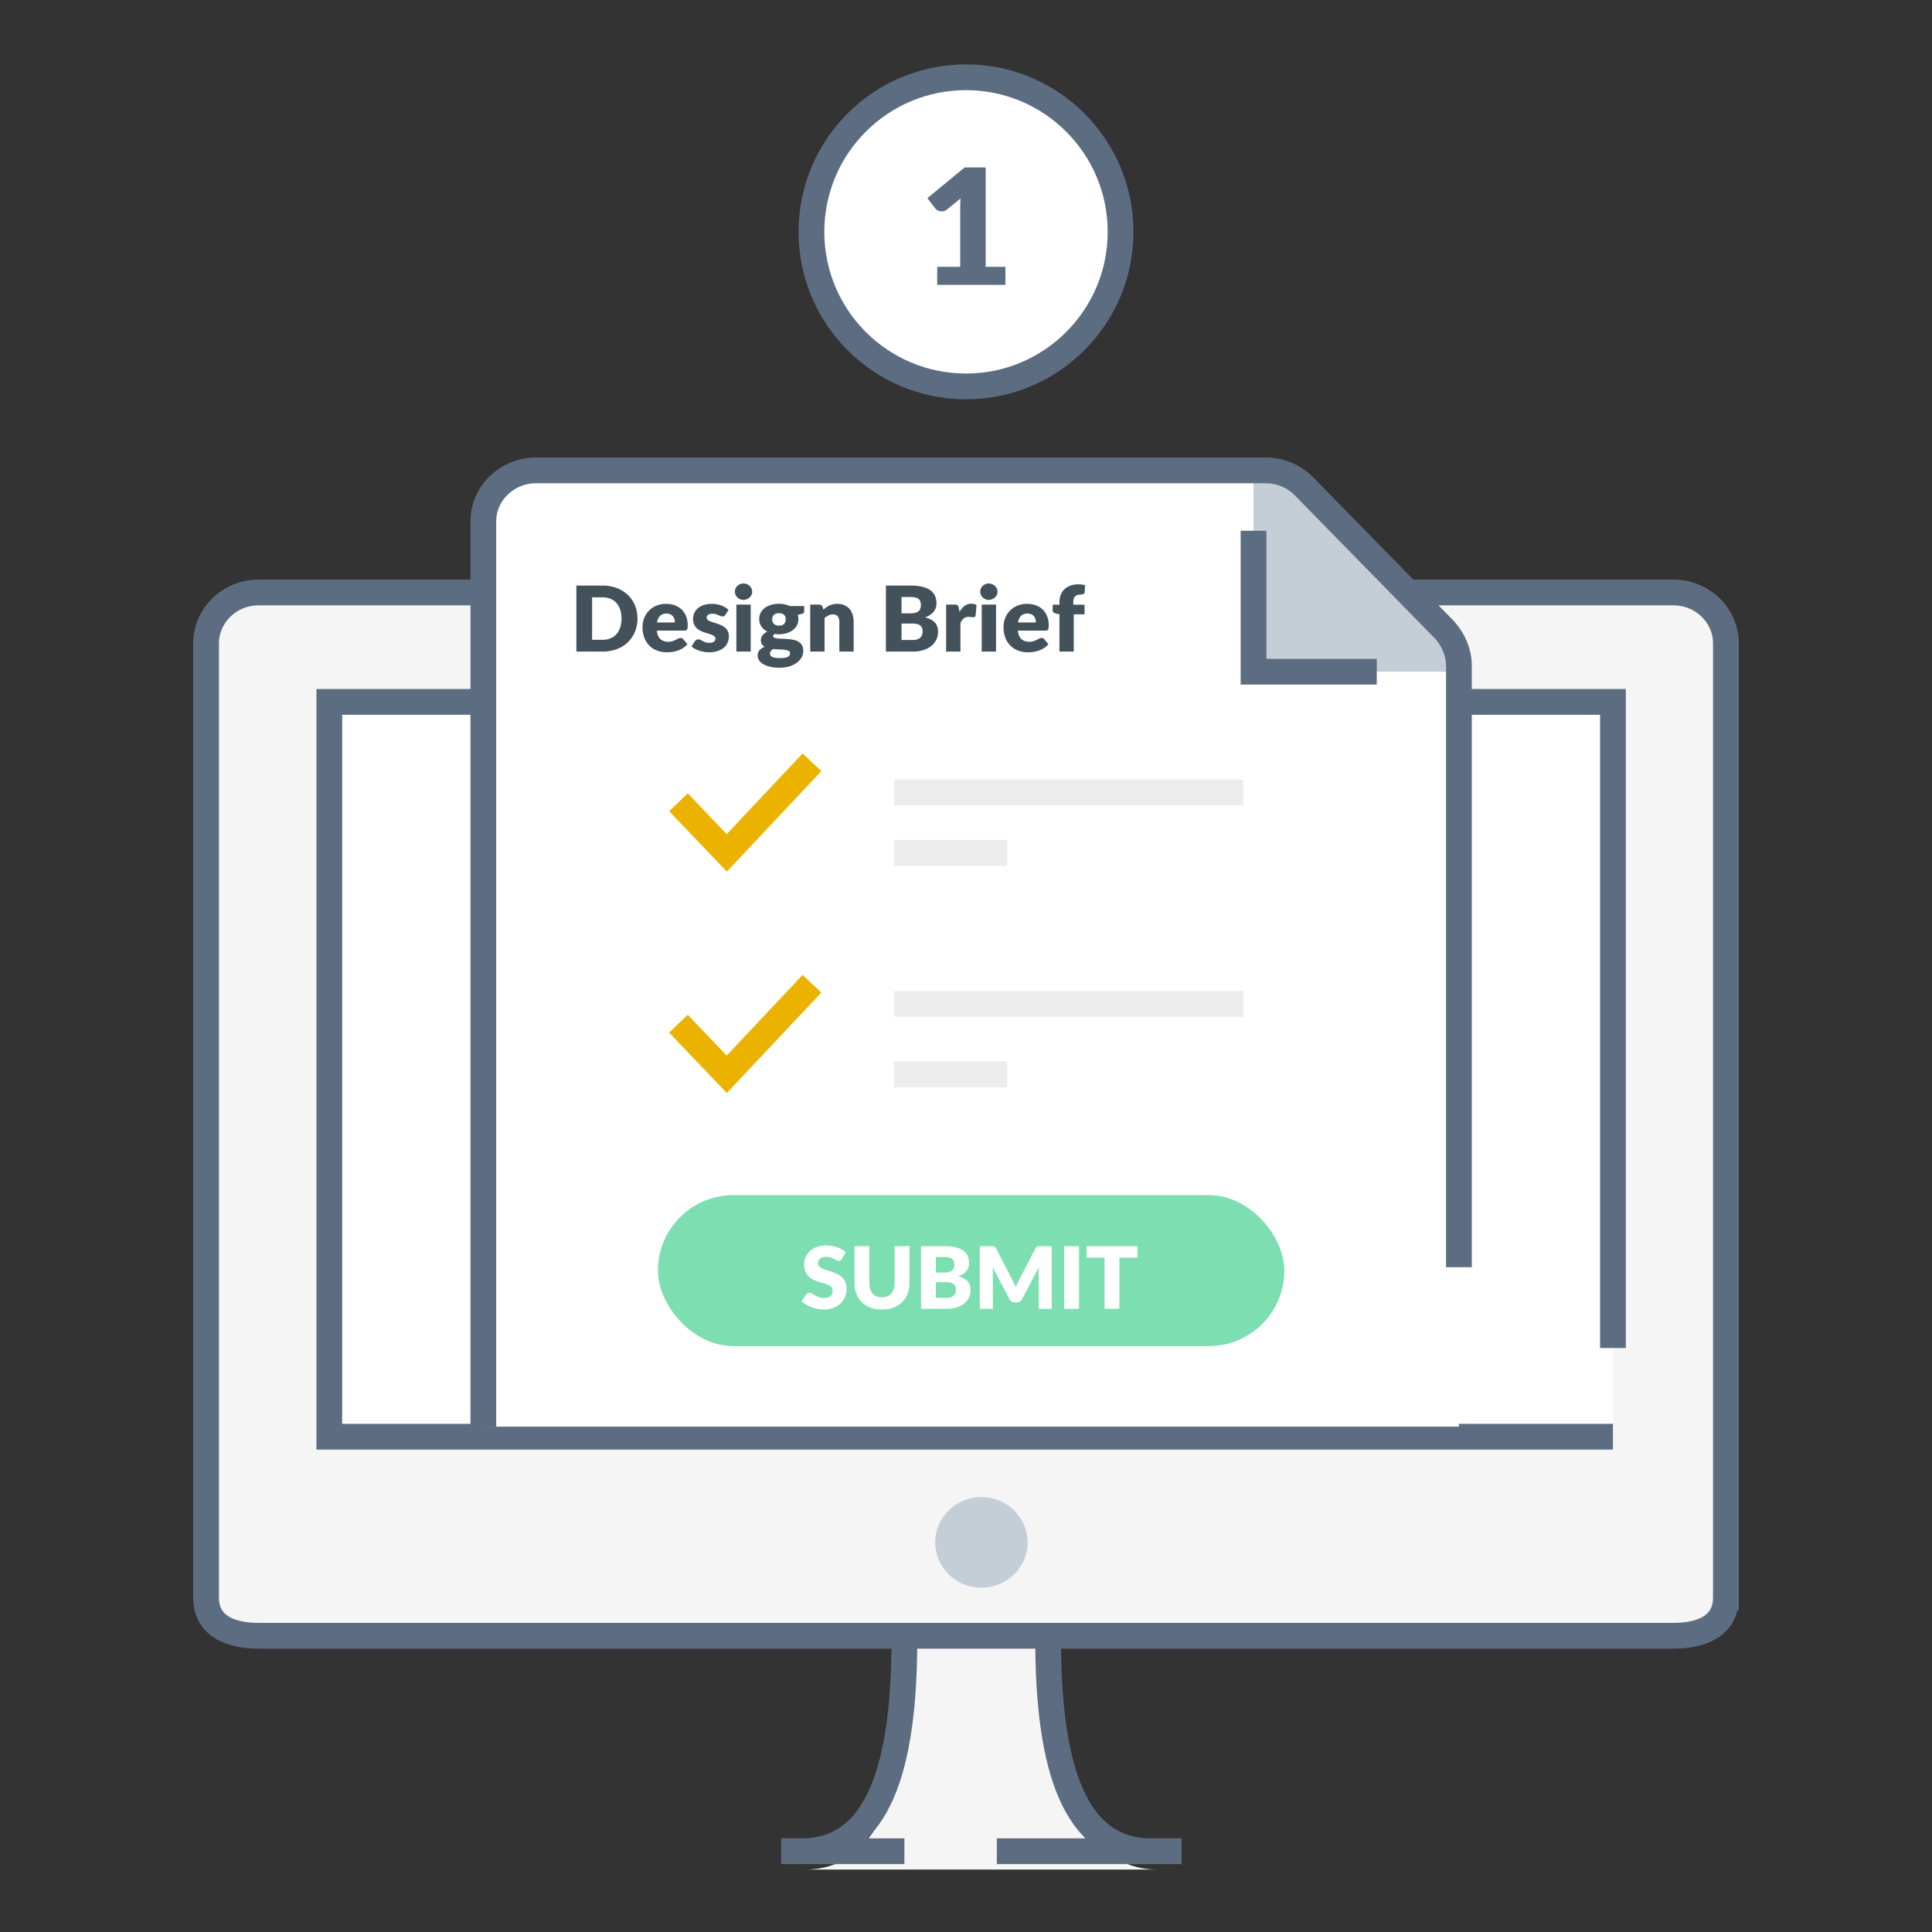 <svg xmlns="http://www.w3.org/2000/svg" width="150" height="150" viewBox="0 0 150 150"><rect x="0" y="0" width="150" height="150" fill="#333333" stroke="none"/><title>project-steps-step-1</title><g fill="none" fill-rule="evenodd"><path d="M75 30c6.627 0 12-5.373 12-12S81.627 6 75 6s-12 5.373-12 12 5.373 12 12 12z" stroke="#5D6D81" stroke-width="2" fill="#FFF"></path><path d="M78.06 20.715v1.4h-5.295v-1.4h1.786V16.12a9.874 9.874 0 0 1 .026-.713l-1.059.863a.627.627 0 0 1-.277.128.767.767 0 0 1-.259 0 .614.614 0 0 1-.217-.081.482.482 0 0 1-.14-.122L72 15.382 74.896 13h1.633v7.715h1.53z" fill="#5D6D81"></path><g transform="translate(16 36.52)"><path d="M118 87.682c0 2.18-1.831 2.974-4.069 2.974H4.069C1.831 90.656 0 89.863 0 87.682v-74.34c0-2.18 1.831-3.964 4.069-3.964h109.862c2.238 0 4.069 1.784 4.069 3.965v74.339zm-63.434 3.755c0 10.114-2.066 17.193-8.058 17.193h-1.86 31.095-1.86c-5.99 0-8.057-7.08-8.057-17.193h-11.26z" fill="#F5F5F5"></path><path d="M118 87.516c0 2.173-1.831 2.963-4.069 2.963H4.069C1.831 90.48 0 89.69 0 87.516V13.43c0-2.173 1.831-3.95 4.069-3.95h109.862c2.238 0 4.069 1.777 4.069 3.95v74.086zm-63.784 19.693H44.65m31.093 0H61.392m3.986-16.412c0 9.907 2.045 16.412 7.973 16.412M54.216 90.797c0 9.907-2.044 16.412-7.973 16.412" stroke="#5D6D81" stroke-width="2"></path><path fill="#FFF" d="M9.568 17.975h99.662v57.05H9.568z"></path><path stroke="#5D6D81" stroke-width="2" d="M109.23 75.025H9.568v-57.05h99.662V68.14"></path><ellipse fill="#C5CDD7" cx="60.196" cy="83.231" rx="3.588" ry="3.517"></ellipse><path d="M97.27 15.146c0-.99-.41-1.98-1.126-2.772L85.192 1.188C84.373.396 83.35 0 82.224 0H25.621c-2.252 0-4.094 1.782-4.094 3.96v70.284H97.27V15.146z" fill="#FFF"></path><path d="M33.494 11.503c0 .37-.065.713-.195 1.026a2.396 2.396 0 0 1-1.407 1.347 3.083 3.083 0 0 1-1.11.191H28.75V8.943h2.03c.407 0 .777.065 1.111.194.334.129.619.307.856.534.237.228.42.498.55.81.13.314.196.654.196 1.022zm-1.241 0c0-.253-.034-.481-.1-.685a1.457 1.457 0 0 0-.29-.519 1.254 1.254 0 0 0-.46-.327 1.593 1.593 0 0 0-.621-.114h-.811v3.295h.81c.233 0 .44-.038.621-.114.182-.077.336-.186.461-.327.126-.142.222-.315.29-.52.066-.203.1-.433.1-.689zm4.144.303a.944.944 0 0 0-.034-.253.564.564 0 0 0-.314-.376.705.705 0 0 0-.305-.06c-.21 0-.376.059-.495.177-.12.119-.199.29-.237.512h1.385zm-1.4.633c.036.305.13.526.284.663.153.137.35.206.592.206.129 0 .24-.016.333-.046.094-.03.177-.065.25-.102l.2-.102a.424.424 0 0 1 .193-.046.23.23 0 0 1 .2.095l.324.39a1.644 1.644 0 0 1-.372.315 1.96 1.96 0 0 1-.409.19 2.19 2.19 0 0 1-.42.095c-.14.018-.273.027-.4.027a2.13 2.13 0 0 1-.733-.125 1.69 1.69 0 0 1-.6-.371 1.748 1.748 0 0 1-.405-.612 2.246 2.246 0 0 1-.149-.851c0-.244.043-.475.128-.693a1.702 1.702 0 0 1 .943-.964 1.94 1.94 0 0 1 .766-.144c.246 0 .472.038.676.113.205.075.38.184.528.327.147.143.262.318.344.525.083.208.124.443.124.706 0 .082-.004.148-.01.2a.313.313 0 0 1-.04.123.15.15 0 0 1-.077.063.368.368 0 0 1-.124.018h-2.146zm5.318-1.22a.285.285 0 0 1-.092.095.244.244 0 0 1-.124.028.402.402 0 0 1-.158-.034l-.17-.072a1.882 1.882 0 0 0-.206-.072.938.938 0 0 0-.262-.033.563.563 0 0 0-.325.079.253.253 0 0 0-.113.22c0 .068.025.124.074.168a.677.677 0 0 0 .195.118c.081.034.174.066.276.097.103.03.208.064.316.102.108.037.213.081.316.132.103.05.195.112.276.186a.833.833 0 0 1 .196.27.895.895 0 0 1 .073.38c0 .18-.033.346-.1.498a1.062 1.062 0 0 1-.3.394 1.43 1.43 0 0 1-.491.257 2.258 2.258 0 0 1-1.053.056 2.677 2.677 0 0 1-.368-.095 2.024 2.024 0 0 1-.328-.142 1.424 1.424 0 0 1-.259-.178l.259-.4a.327.327 0 0 1 .109-.111.323.323 0 0 1 .17-.04c.065 0 .123.013.174.041l.167.092c.06.033.13.063.21.091a.93.93 0 0 0 .303.042.78.78 0 0 0 .22-.026.388.388 0 0 0 .143-.072.282.282 0 0 0 .104-.218.235.235 0 0 0-.076-.18.658.658 0 0 0-.197-.12 2.439 2.439 0 0 0-.278-.096 5.479 5.479 0 0 1-.318-.1 2.578 2.578 0 0 1-.317-.135 1.091 1.091 0 0 1-.278-.2.93.93 0 0 1-.197-.298 1.078 1.078 0 0 1-.076-.425c0-.155.03-.302.092-.442.06-.14.152-.262.274-.367.122-.106.275-.19.46-.252.184-.062.399-.093.645-.093a2.117 2.117 0 0 1 .743.134 1.657 1.657 0 0 1 .541.337l-.25.384zm1.97-.799v3.647h-1.113V10.42h1.112zm.114-.998a.567.567 0 0 1-.054.244.644.644 0 0 1-.147.2.722.722 0 0 1-.48.189.637.637 0 0 1-.255-.051.717.717 0 0 1-.21-.138.633.633 0 0 1-.144-.2.603.603 0 0 1 0-.494.648.648 0 0 1 .354-.341.707.707 0 0 1 .736.137.659.659 0 0 1 .146.204c.036.077.054.16.054.25zm2.081 2.63c.184 0 .318-.045.4-.135a.498.498 0 0 0 .124-.35.477.477 0 0 0-.124-.348c-.082-.085-.216-.127-.4-.127-.184 0-.318.042-.4.127a.477.477 0 0 0-.124.348c0 .07.01.135.03.193a.4.4 0 0 0 .096.153.447.447 0 0 0 .163.102.67.67 0 0 0 .235.037zm.861 2.149c0-.087-.04-.15-.118-.188a1.001 1.001 0 0 0-.309-.083 4.04 4.04 0 0 0-.425-.03 6.917 6.917 0 0 1-.468-.026.724.724 0 0 0-.17.156.311.311 0 0 0-.033.336.279.279 0 0 0 .12.11.81.81 0 0 0 .232.071c.097.018.22.027.367.027.16 0 .292-.01.395-.028a.847.847 0 0 0 .246-.078.294.294 0 0 0 .127-.118.318.318 0 0 0 .036-.15zm1.098-3.668v.397a.196.196 0 0 1-.052.144.36.36 0 0 1-.178.081l-.269.06a1.1 1.1 0 0 1 .047.327c0 .183-.039.347-.117.493a1.126 1.126 0 0 1-.319.37 1.48 1.48 0 0 1-.479.236 2.056 2.056 0 0 1-.592.083c-.057 0-.114-.002-.169-.005a1.445 1.445 0 0 1-.161-.02c-.081.05-.122.105-.122.165 0 .061.033.105.1.132a.976.976 0 0 0 .266.057c.11.01.235.017.375.02.14.004.283.012.429.025.145.013.288.035.428.065s.265.08.375.148a.78.78 0 0 1 .266.273c.067.113.1.258.1.434 0 .164-.04.325-.122.482-.081.157-.2.296-.359.418a1.88 1.88 0 0 1-.58.294c-.23.074-.494.11-.79.11a3.09 3.09 0 0 1-.755-.08 1.849 1.849 0 0 1-.528-.213.906.906 0 0 1-.31-.304.703.703 0 0 1-.1-.359c0-.162.047-.296.143-.404a.998.998 0 0 1 .402-.26.623.623 0 0 1-.215-.208.61.61 0 0 1-.08-.327.62.62 0 0 1 .12-.346.91.91 0 0 1 .157-.164.997.997 0 0 1 .222-.137 1.228 1.228 0 0 1-.459-.4 1.004 1.004 0 0 1-.169-.578c0-.183.04-.347.119-.494.079-.146.187-.27.325-.373.137-.102.3-.18.486-.235.186-.055.388-.083.606-.083.316 0 .596.059.84.176h1.119zm1.493.281a2.69 2.69 0 0 1 .222-.183c.077-.056.158-.103.246-.142a1.48 1.48 0 0 1 .615-.125c.203 0 .383.035.54.104.157.069.289.165.396.288.108.123.19.27.244.44.055.17.083.354.083.554v2.317h-1.112V11.75c0-.179-.042-.317-.126-.417-.084-.1-.207-.15-.37-.15a.79.79 0 0 0-.342.076 1.38 1.38 0 0 0-.31.206v2.602h-1.113V10.42h.69c.138 0 .229.061.272.183l.065.211zm6.917 2.356c.16 0 .291-.02.393-.06a.622.622 0 0 0 .238-.154.516.516 0 0 0 .119-.215.927.927 0 0 0-.006-.495.418.418 0 0 0-.129-.19.636.636 0 0 0-.242-.12 1.438 1.438 0 0 0-.38-.042h-.847v1.276h.854zm-.854-3.337v1.266h.631c.134 0 .255-.01.363-.028a.763.763 0 0 0 .274-.099.455.455 0 0 0 .172-.193.713.713 0 0 0 .06-.31.855.855 0 0 0-.047-.304.436.436 0 0 0-.143-.195.609.609 0 0 0-.246-.105 1.72 1.72 0 0 0-.354-.032h-.71zm.71-.89a3.7 3.7 0 0 1 .922.099c.254.065.46.158.621.278.16.12.277.264.35.436.073.17.11.362.11.573 0 .115-.017.226-.05.332a.95.95 0 0 1-.159.3 1.22 1.22 0 0 1-.276.254 1.748 1.748 0 0 1-.405.2c.344.083.599.215.764.398.165.183.247.42.247.71a1.396 1.396 0 0 1-.508 1.099c-.166.14-.37.249-.615.327a2.726 2.726 0 0 1-.836.118h-2.088V8.943h1.923zm3.793 2.04c.115-.197.247-.352.396-.464a.833.833 0 0 1 .515-.169c.167 0 .304.039.409.116l-.072.802c-.012.051-.031.087-.059.105a.198.198 0 0 1-.113.029c-.02 0-.044-.002-.075-.004a3.314 3.314 0 0 1-.2-.02.949.949 0 0 0-.094-.005.572.572 0 0 0-.39.127.996.996 0 0 0-.246.352v2.215h-1.112V10.42h.66c.055 0 .101.005.139.014.037.01.068.024.093.044.025.02.044.047.057.08a.703.703 0 0 1 .034.119l.058.306zm2.834-.563v3.647H60.22V10.42h1.112zm.115-.998a.567.567 0 0 1-.054.244.644.644 0 0 1-.147.2.722.722 0 0 1-.48.189.637.637 0 0 1-.256-.051.717.717 0 0 1-.21-.138.633.633 0 0 1-.143-.2.603.603 0 0 1 0-.494.648.648 0 0 1 .353-.341.707.707 0 0 1 .736.137.659.659 0 0 1 .147.204c.036.077.054.16.054.25zm2.978 2.384a.944.944 0 0 0-.034-.253.564.564 0 0 0-.314-.376.705.705 0 0 0-.305-.06c-.21 0-.376.059-.495.177-.12.119-.199.29-.237.512h1.385zm-1.4.633c.036.305.13.526.284.663.153.137.35.206.592.206.13 0 .24-.016.334-.046.093-.03.176-.065.249-.102l.2-.102a.424.424 0 0 1 .193-.046.23.23 0 0 1 .2.095l.324.39a1.644 1.644 0 0 1-.372.315 1.937 1.937 0 0 1-.409.19 2.19 2.19 0 0 1-.42.095c-.14.018-.273.027-.4.027a2.13 2.13 0 0 1-.733-.125 1.69 1.69 0 0 1-.6-.371 1.748 1.748 0 0 1-.405-.612 2.246 2.246 0 0 1-.149-.851c0-.244.043-.475.128-.693a1.702 1.702 0 0 1 .943-.964 1.94 1.94 0 0 1 .766-.144c.247 0 .472.038.677.113.204.075.38.184.527.327.147.143.262.318.344.525.083.208.124.443.124.706 0 .082-.003.148-.01.2a.313.313 0 0 1-.04.123.15.15 0 0 1-.077.063.368.368 0 0 1-.124.018h-2.145zm3.23 1.628V11.17l-.244-.049a.509.509 0 0 1-.203-.088c-.052-.04-.077-.098-.077-.176v-.429h.524v-.207a1.5 1.5 0 0 1 .102-.566 1.19 1.19 0 0 1 .294-.433 1.33 1.33 0 0 1 .468-.278c.184-.065.394-.098.628-.098a1.81 1.81 0 0 1 .492.067l-.022.53a.184.184 0 0 1-.029.094.19.19 0 0 1-.066.06.331.331 0 0 1-.088.033.422.422 0 0 1-.093.01c-.098 0-.185.01-.262.029a.422.422 0 0 0-.192.1.45.45 0 0 0-.117.19.95.95 0 0 0-.039.297v.172h.872v.746h-.836v2.894h-1.112z" fill="#43525A"></path><path fill="#C5CDD7" d="M96.473 13.383L83.344 0h-2.02v15.63h15.149z"></path><path stroke="#5D6D81" stroke-width="2" d="M90.892 15.63h-9.568V4.69"></path><path d="M97.27 61.87V15.146c0-.99-.41-1.98-1.126-2.772L85.192 1.188C84.373.396 83.35 0 82.224 0H25.621c-2.252 0-4.094 1.782-4.094 3.96v70.284" stroke="#5D6D81" stroke-width="2"></path><path d="M80.527 25.008H53.419m8.771 4.69h-8.771" stroke="#ECECEC" stroke-width="2"></path><path stroke="#EBB200" stroke-width="2" d="M36.676 25.767l3.75 3.93 6.615-7.033"></path><path d="M80.527 41.42H53.419m8.771 5.47h-8.771" stroke="#ECECEC" stroke-width="2"></path><path stroke="#EBB200" stroke-width="2" d="M36.676 42.96l3.75 3.93 6.615-7.033"></path><rect width="48.635" height="11.723" rx="5.861" fill="#7DDEB1" transform="translate(35.081 56.269)"></rect><path d="M49.372 61.219a.427.427 0 0 1-.107.12.244.244 0 0 1-.145.04.36.36 0 0 1-.169-.048 31.04 31.04 0 0 0-.204-.109 1.716 1.716 0 0 0-.261-.108 1.063 1.063 0 0 0-.334-.049c-.216 0-.377.045-.482.135a.456.456 0 0 0-.159.366c0 .098.032.18.096.244.063.065.147.12.25.167.103.047.222.09.354.129.133.039.27.082.408.13.138.048.274.104.407.169.133.064.251.147.354.247.104.1.187.222.251.366.064.143.095.317.095.52 0 .224-.04.435-.119.63a1.48 1.48 0 0 1-.346.514 1.61 1.61 0 0 1-.559.344 2.13 2.13 0 0 1-.755.125c-.154 0-.312-.016-.472-.047a2.847 2.847 0 0 1-.888-.334 1.792 1.792 0 0 1-.344-.26l.341-.528a.339.339 0 0 1 .107-.096.284.284 0 0 1 .145-.038c.068 0 .137.021.206.063.07.043.148.09.236.14.087.052.188.099.301.141.114.042.248.064.402.064.21 0 .372-.046.488-.136.116-.09.174-.233.174-.429a.4.4 0 0 0-.096-.277.737.737 0 0 0-.25-.177 2.339 2.339 0 0 0-.353-.124 10.687 10.687 0 0 1-.406-.119 3.002 3.002 0 0 1-.405-.16 1.17 1.17 0 0 1-.603-.638 1.511 1.511 0 0 1-.096-.573 1.38 1.38 0 0 1 .443-.999 1.63 1.63 0 0 1 .535-.326c.212-.08.454-.121.726-.121.152 0 .3.011.445.035a2.376 2.376 0 0 1 .774.267c.112.063.213.135.301.215l-.286.525zm3.105 2.986c.154 0 .292-.025.414-.075a.837.837 0 0 0 .308-.215.947.947 0 0 0 .193-.343 1.47 1.47 0 0 0 .066-.459V60.23h1.152v2.883c0 .298-.05.572-.148.822A1.84 1.84 0 0 1 53.366 65c-.263.1-.56.15-.89.15-.33 0-.629-.05-.892-.15a1.82 1.82 0 0 1-1.094-1.066 2.235 2.235 0 0 1-.147-.822V60.23h1.152v2.88c0 .171.022.324.067.459.044.135.108.25.192.344a.828.828 0 0 0 .309.217c.121.05.26.075.414.075zm4.996.04c.152 0 .277-.018.373-.056a.59.59 0 0 0 .227-.147.49.49 0 0 0 .113-.204.88.88 0 0 0-.006-.471.397.397 0 0 0-.122-.18.604.604 0 0 0-.23-.114 1.366 1.366 0 0 0-.362-.04h-.804v1.213h.811zm-.81-3.17v1.203h.599c.127 0 .242-.01.344-.027a.725.725 0 0 0 .26-.093.432.432 0 0 0 .164-.184.677.677 0 0 0 .057-.294.812.812 0 0 0-.045-.29.414.414 0 0 0-.136-.185.578.578 0 0 0-.233-.1 1.634 1.634 0 0 0-.336-.03h-.675zm.674-.845c.343 0 .635.031.876.094.24.062.437.15.59.263.152.114.262.252.332.415.069.162.104.344.104.544 0 .11-.016.215-.048.316a.903.903 0 0 1-.15.284 1.16 1.16 0 0 1-.262.242 1.66 1.66 0 0 1-.386.19c.328.078.57.204.726.378.157.174.236.399.236.675a1.326 1.326 0 0 1-.482 1.044 1.715 1.715 0 0 1-.585.31 2.59 2.59 0 0 1-.794.112H55.51V60.23h1.827zm8.32 0v4.867H64.64v-2.8a4.703 4.703 0 0 1 .024-.44l-1.32 2.502a.428.428 0 0 1-.402.237h-.156a.428.428 0 0 1-.402-.237l-1.32-2.509.018.236c.004.077.006.147.006.212v2.8h-1.015V60.23h.879c.05 0 .094.001.131.003a.342.342 0 0 1 .1.02.23.23 0 0 1 .08.052.408.408 0 0 1 .07.099l1.279 2.469a4.805 4.805 0 0 1 .252.544 6.87 6.87 0 0 1 .121-.287c.042-.094.087-.183.135-.268l1.274-2.458a.408.408 0 0 1 .07-.099.23.23 0 0 1 .08-.052.342.342 0 0 1 .1-.02c.038-.002.082-.003.132-.003h.88zm2.12 4.867h-1.16V60.23h1.16v4.867zm4.529-3.972h-1.398v3.972h-1.152v-3.972H68.36v-.895h3.947v.895z" fill="#FFF"></path></g></g></svg>
